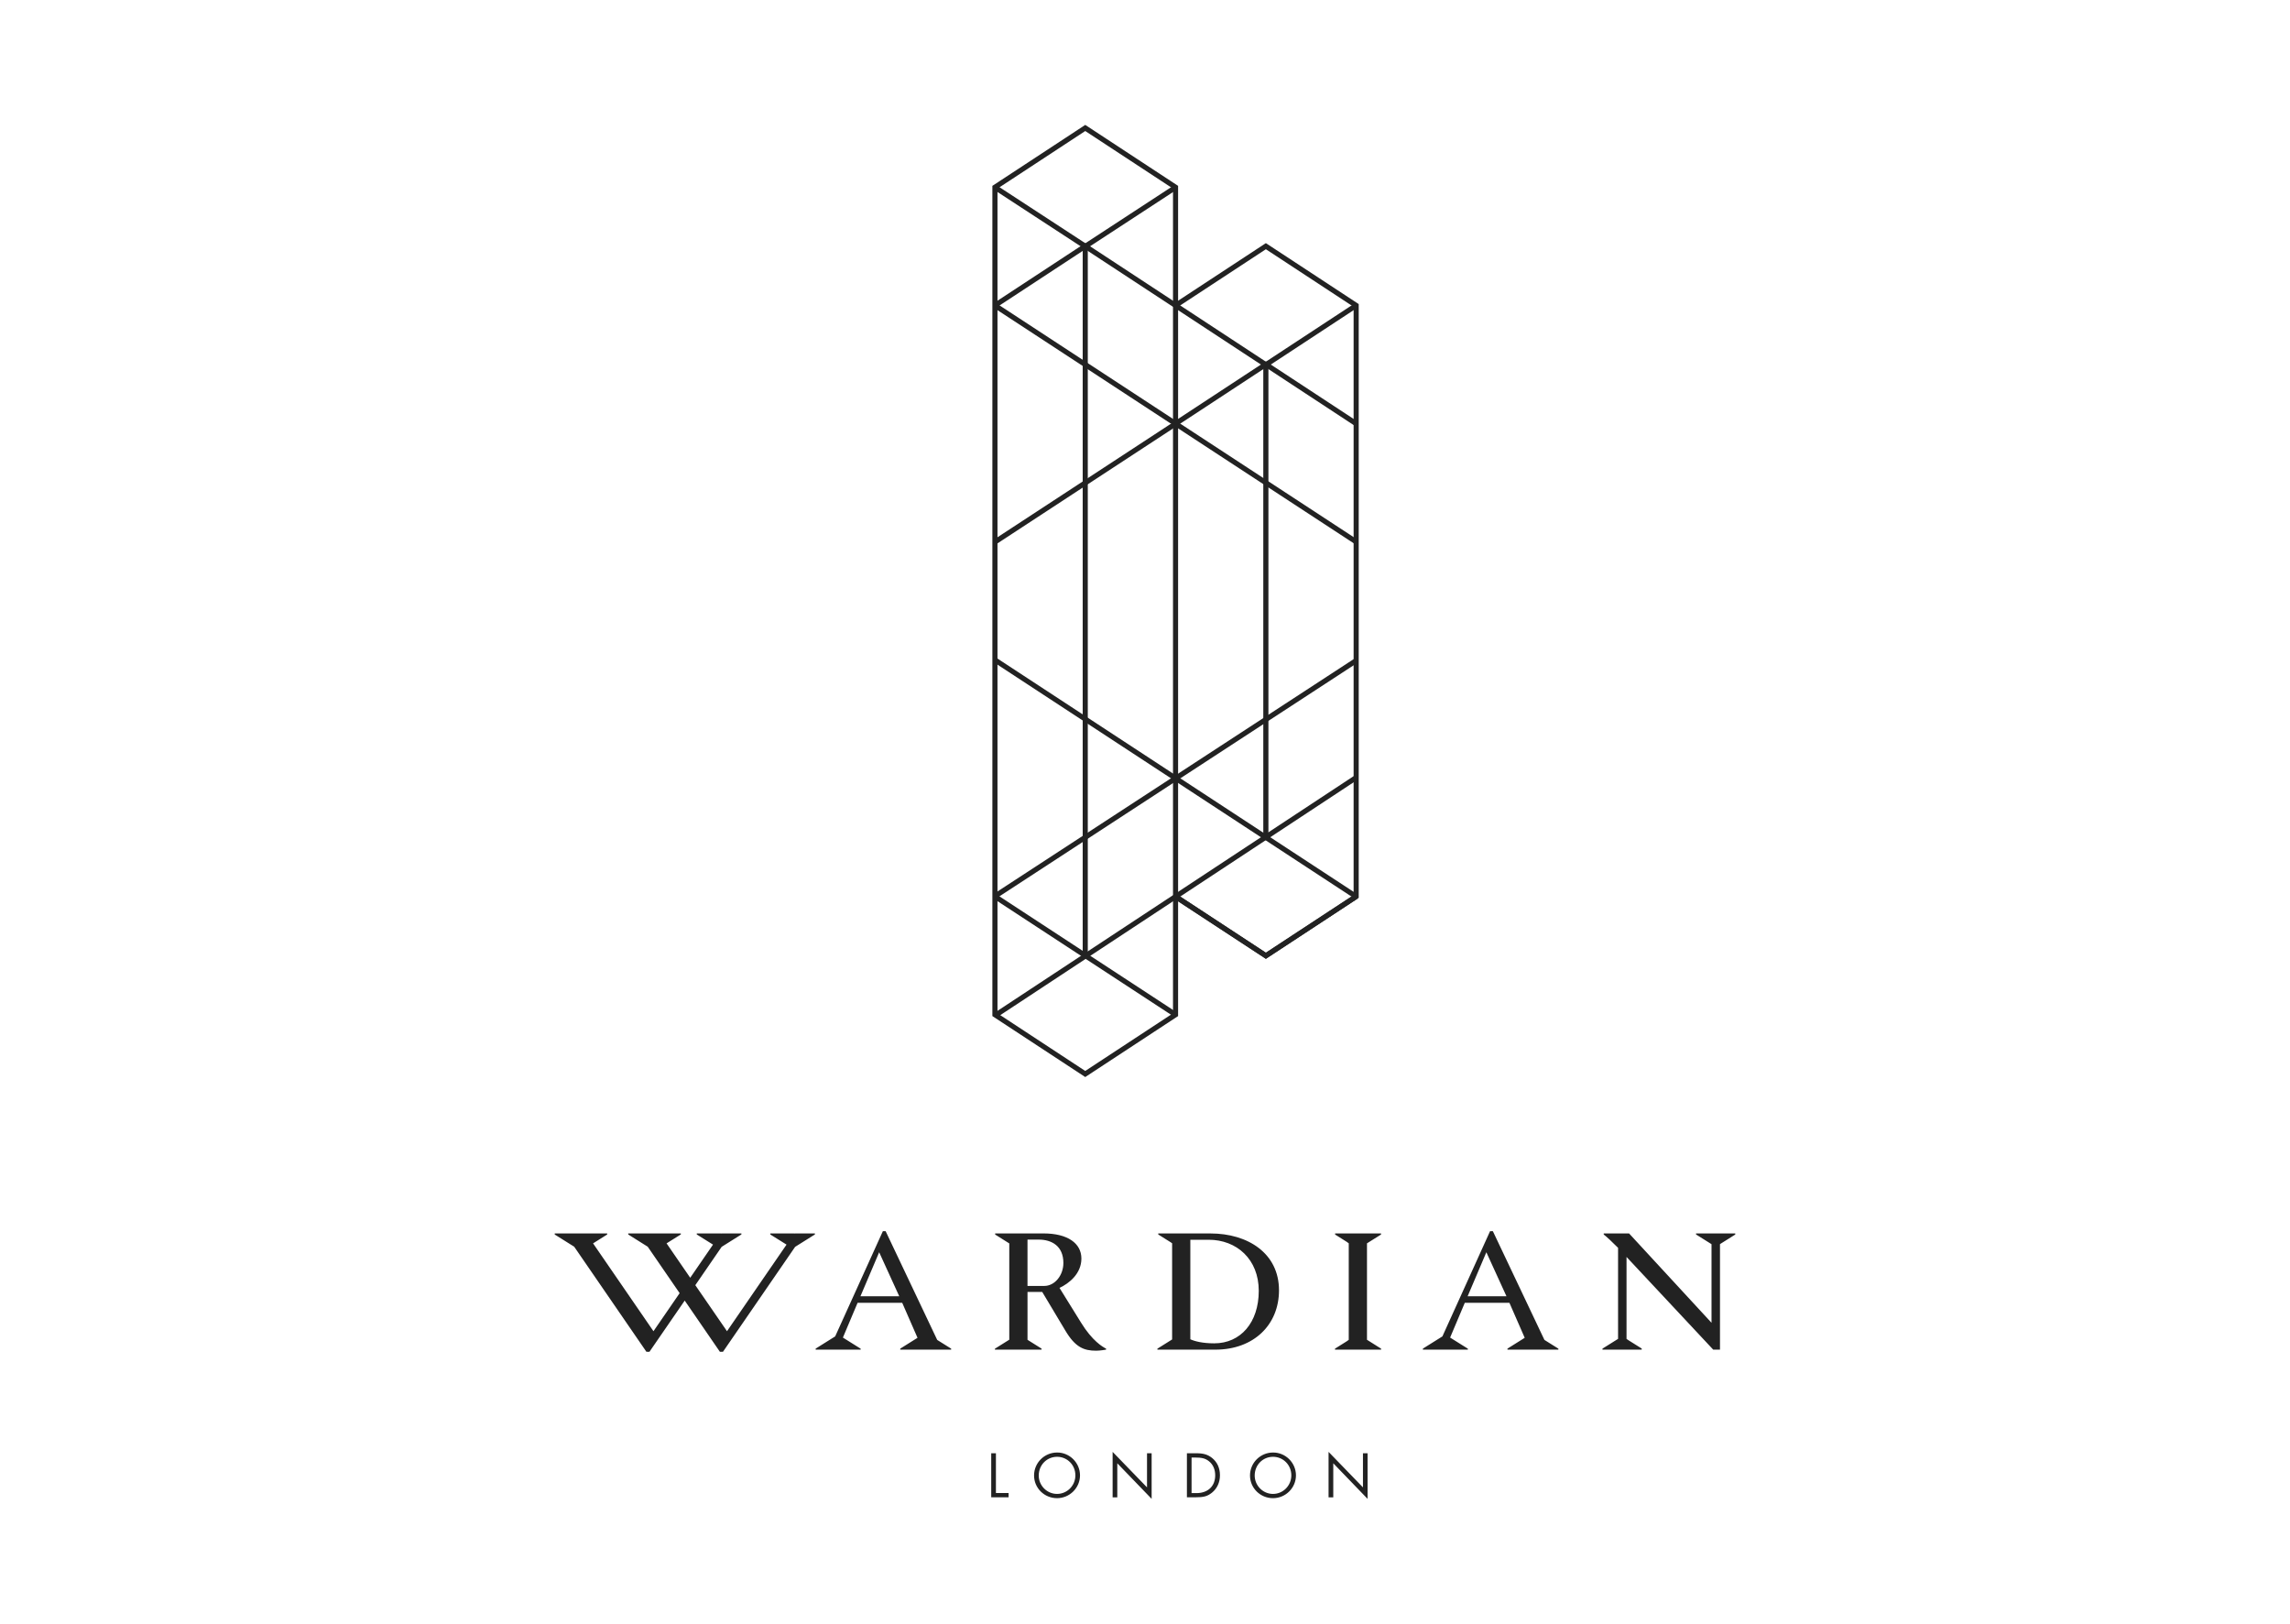 <svg xmlns="http://www.w3.org/2000/svg" viewBox="15 -20 550 390"><g fill="#222"><path d="M297.003 53.874l-21.354-14.013-21.353 14.013-.671-1.021 22.024-14.461 22.027 14.461z"/><path d="M254.296 52.847l86.748 56.775-.672 1.027-86.749-56.774z"/><path d="M297 81.268l.673 1.028-43.377 28.393-.672-1.027zm43.381 1.001l-21.35-14.018-21.355 14.018-.677-1.027 22.032-14.46 22.021 14.46z"/><path d="M275.035 39.212h1.225v170.353h-1.225zm43.377 28.39h1.23v113.566h-1.23z"/><path d="M340.426 138.11l.674 1.033-86.84 56.649-.674-1.032z"/><path d="M254.288 137.989l86.757 56.835-.671 1.025-86.758-56.836z"/><path d="M319.031 210.292l-22.074-14.453.675-1.031 21.399 14.019 21.35-14.019.667 1.031zm0-141.955l-22.032-14.463.677-1.021 21.355 14.018 21.35-14.018.667 1.021zm-64.734 126.466l43.372 28.386-.67 1.025-43.373-28.386z"/><path d="M340.29 166.3l.676 1.026-86.576 57.057-.675-1.025z"/><path d="M275.649 10l-22.305 14.64v199.408l22.305 14.641 22.3-14.641V24.64L275.649 10zM254.57 223.383V25.303l21.079-13.833 21.079 13.833v198.08l-21.079 13.842-21.079-13.842z"/><path d="M319.031 210.292l-22.032-14.453.677-1.031 21.355 14.019 21.073-13.835V53.698l-21.073-13.837-21.355 14.013-.677-1.018 22.032-14.46 22.298 14.639v142.62zM254.292 24.465l21.69 14.158-.673 1.029-21.69-14.158z"/><path d="M297.025 24.472l.67 1.027-21.684 14.169-.671-1.027zm-91.071 251.783v.015l-.204-.015h-5.739v.25l3.895 2.433-14.299 20.798-7.611-11.057 6.328-9.207 4.745-2.978v-.239h-4.77v.015l-.205-.015h-5.748v.239l3.903 2.444-5.473 7.963-5.681-8.264 3.428-2.147v-.235h-12.639v.243l4.682 2.94 7.668 11.156-6.287 9.142-14.505-21.099 3.391-2.128v-.254h-12.6v.254l4.676 2.929 17.34 25.23h.743l8.46-12.292 8.447 12.292h.748l17.328-25.196 4.751-2.978v-.239zm225.813 0h-9.422v.243l3.715 2.331.004.005v18.879l-19.8-21.46h-6.091v.252c.66.504 2.164 1.898 3.446 3.206v21.865l-3.746 2.346v.235h9.429v-.256l-3.102-1.946-.548-.368v-19.688l20.813 22.259h1.632v-25.33l.081-.059 3.59-2.254v-.26h-.001zm-205.614 4.516l4.827 10.577h-9.325l4.498-10.577zm.889-5.059l-11.453 25.269-4.688 2.939v.243h10.808v-.229l-4.264-2.671 3.525-8.35h10.72l3.675 8.406-4.149 2.601v.243h12.231v-.239l-3.318-2.076-.044-.044-12.376-26.092h-.667zm38.76 13.149h-4.022v-11.127h2.694c3.142 0 5.923 1.56 5.923 5.604 0 2.953-2.035 5.523-4.595 5.523m8.837 8.814l-5.174-8.346c2.297-1.056 5.259-3.415 5.259-7.042 0-3.673-3.313-6.038-9.097-6.038h-11.616v.266l3.394 2.133v23.128l-3.451 2.165v.221h11.204v-.245l-3.375-2.118v-11.5h3.532l5.572 9.314c2.384 4.003 4.46 4.806 7.374 4.806.934 0 2.122-.213 2.392-.255v-.245c-.803-.387-3.323-1.86-6.014-6.244m31.995 4.975c-2.832 0-4.73-.506-5.746-.977v-23.9h4.418c6.673 0 12.017 4.64 12.017 12.271-.001 7.631-4.376 12.606-10.689 12.606m-.933-26.395h-12.516v.247l2.976 1.867.353.247v23.101l-3.537 2.219v.228H306.9c9.231 0 15.283-5.981 15.283-14.246 0-8.899-7.465-13.663-16.482-13.663m37.615 25.538v-23.164l3.375-2.116v-.258h-11.03v.26l2.738 1.722.537.384v23.187l-.531.379-2.776 1.741v.235h11.081v-.235zm28.67-21.022l4.833 10.577h-9.333l4.5-10.577zm.892-5.059l-11.449 25.269-4.689 2.939v.243h10.805v-.229l-4.264-2.671 3.525-8.35h10.718l3.675 8.406-4.147 2.601v.243h12.233v-.239l-3.314-2.076-.048-.044-12.374-26.092h-.671zm-115.639 63.922v-1.032h-3.041v-9.555h-1.13v10.587h4.171zm17.153-5.279c0-3.011-2.491-5.499-5.498-5.483-3.063 0-5.538 2.473-5.538 5.514 0 3.017 2.457 5.452 5.52 5.452 3.025 0 5.516-2.467 5.516-5.483m-1.111 0c0 2.459-1.968 4.461-4.407 4.461-2.412 0-4.395-2.002-4.395-4.412 0-2.534 1.938-4.504 4.413-4.504 2.438 0 4.389 1.968 4.389 4.455M291.593 340v-10.953h-1.108v8.197l-8.262-8.528v10.918h1.122v-8.179l8.248 8.545zm16.409-5.673c0-1.729-.662-3.162-1.897-4.153-1.031-.809-2.059-1.125-3.764-1.125h-2.275v10.585h1.837c2.199 0 3.044-.221 4.167-1.106 1.25-1.014 1.932-2.476 1.932-4.201m-1.142.016c0 2.611-1.743 4.277-4.503 4.277h-1.174v-8.546h.749c1.729 0 2.564.205 3.423.888.984.782 1.505 1.967 1.505 3.381m19.395.012c0-3.011-2.486-5.499-5.499-5.483-3.059 0-5.538 2.473-5.538 5.514 0 3.017 2.467 5.452 5.521 5.452 3.029 0 5.516-2.467 5.516-5.483m-1.112 0c0 2.459-1.966 4.461-4.406 4.461-2.407 0-4.392-2.002-4.392-4.412 0-2.534 1.934-4.504 4.407-4.504 2.442 0 4.391 1.968 4.391 4.455M343.456 340v-10.953h-1.108v8.197l-8.26-8.528v10.918h1.131v-8.179l8.237 8.545z"/></g></svg>